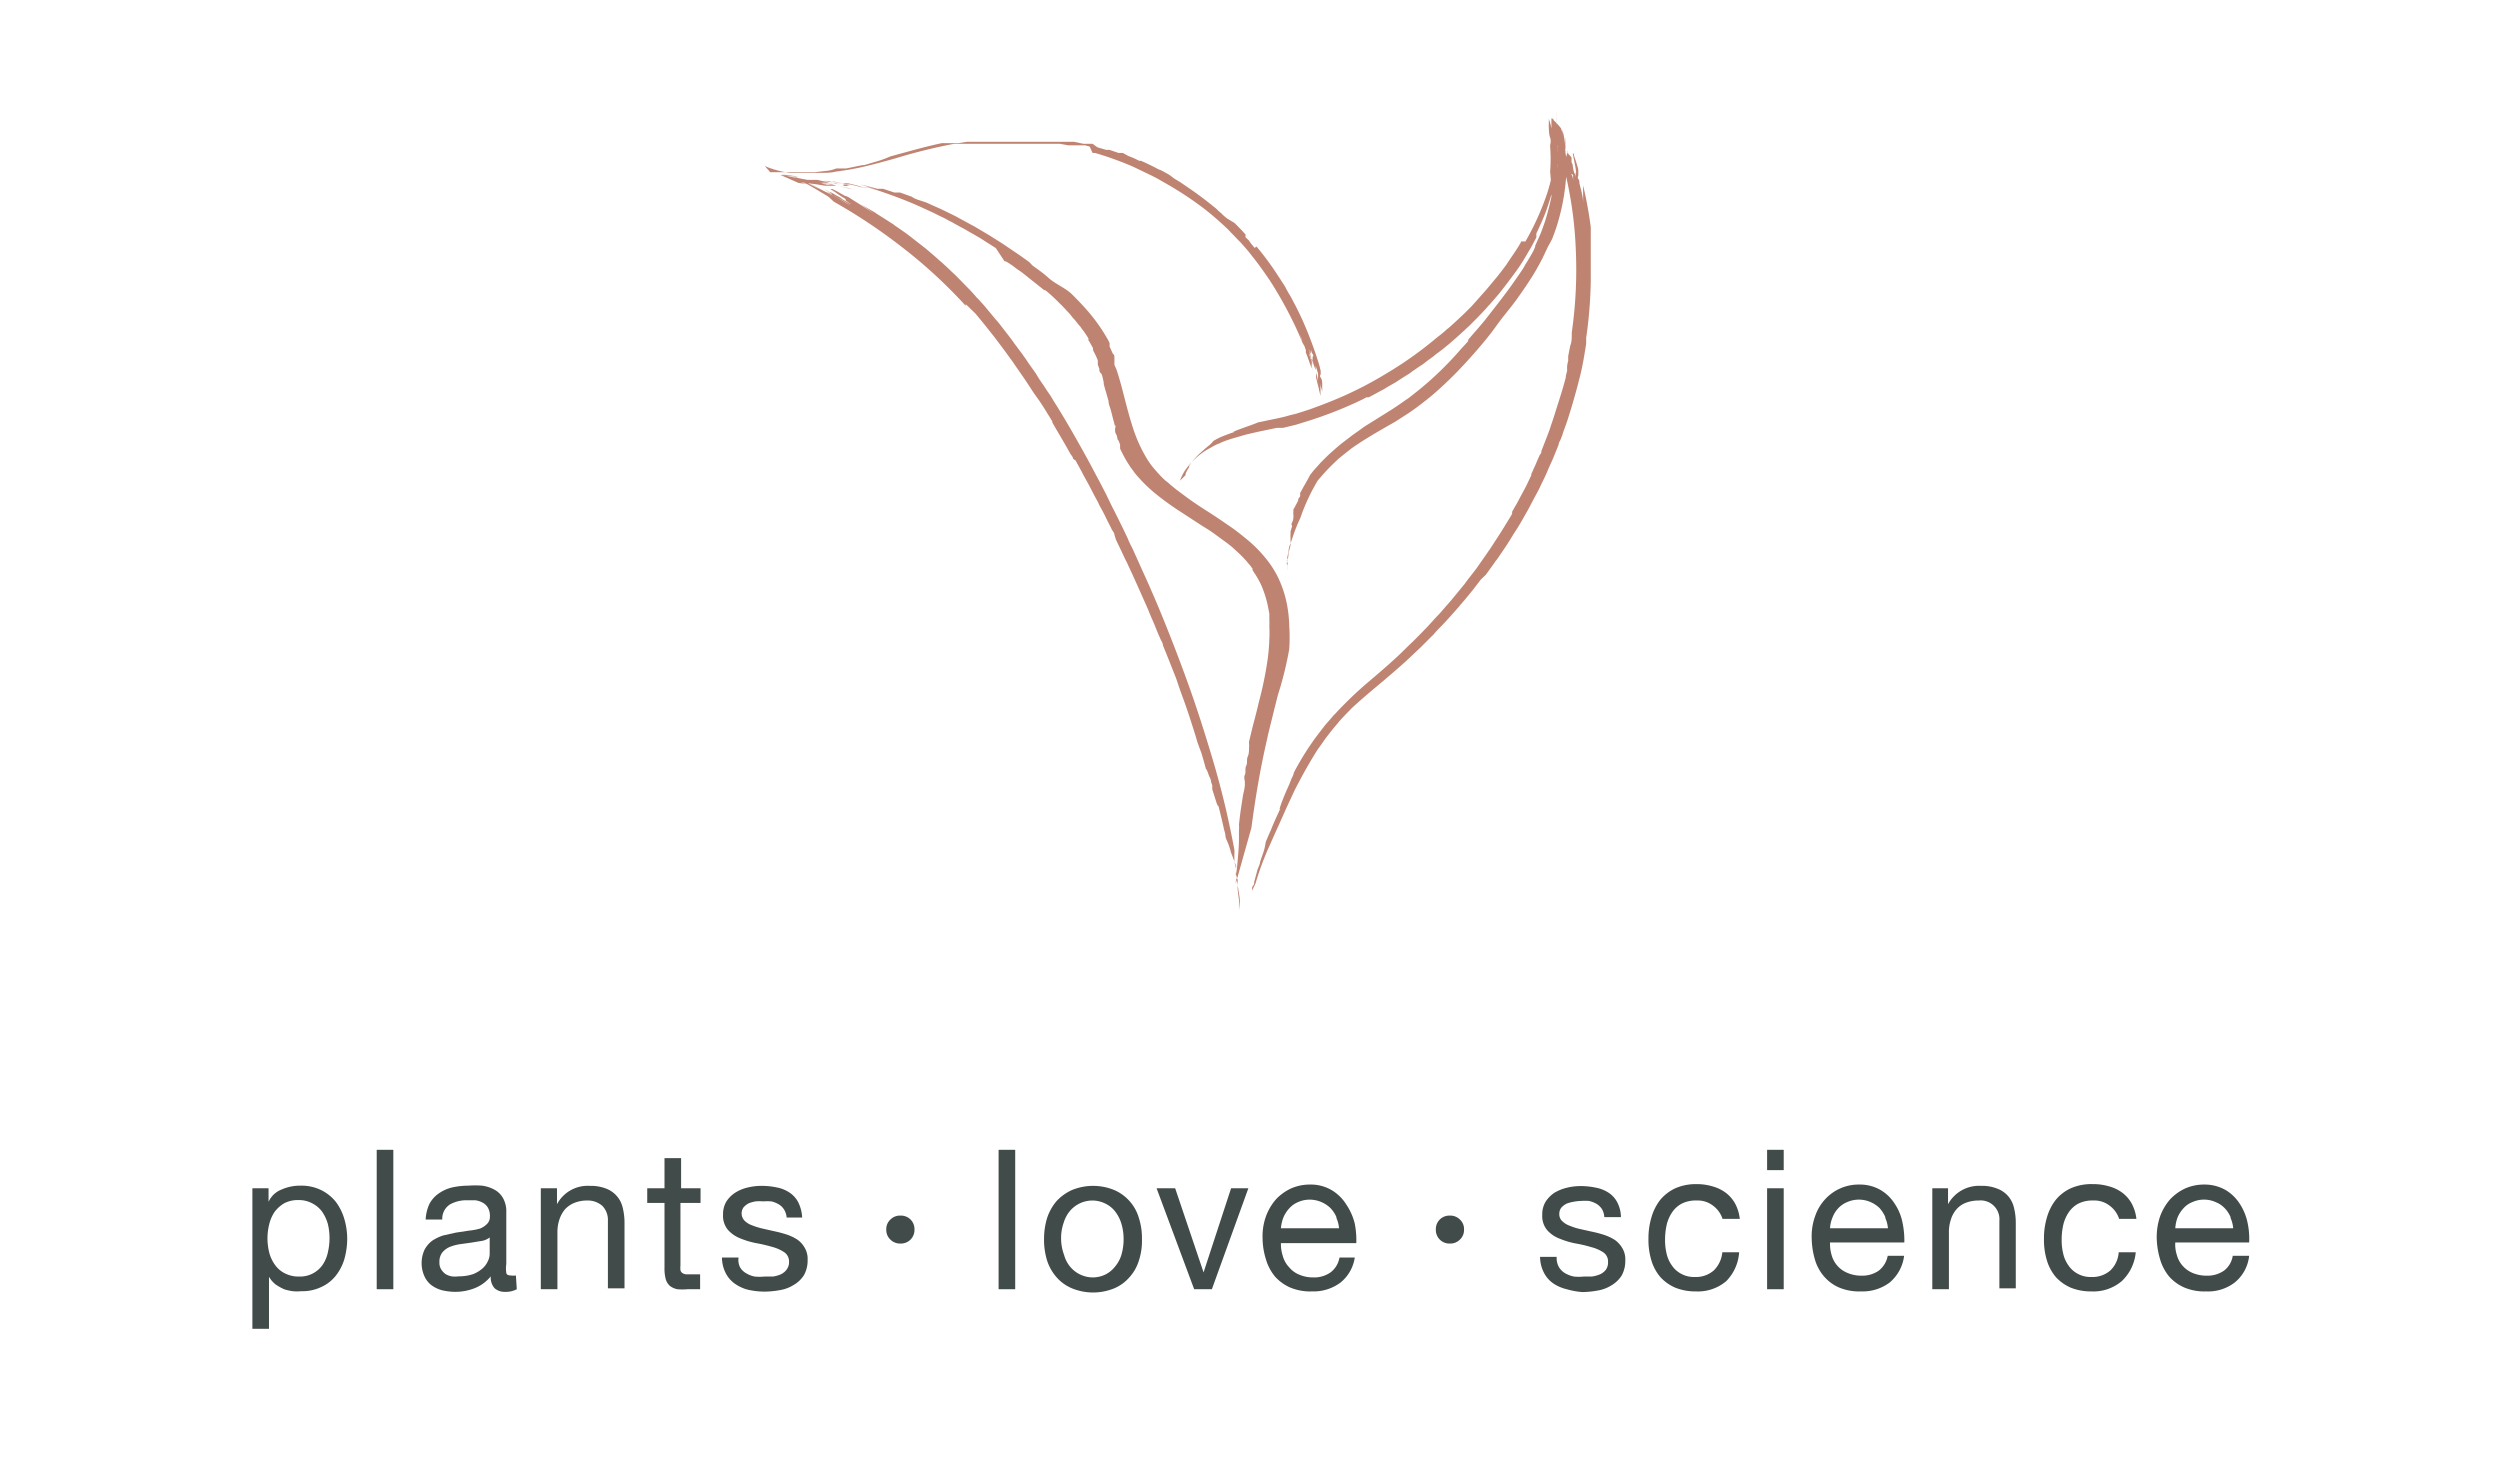 <svg xmlns="http://www.w3.org/2000/svg" viewBox="0 0 114.41 67.67"><defs><style>.cls-1{fill:#414b49;}.cls-2{fill:#bf8371;}</style></defs><title>Artboard 1</title><g id="Layer_2" data-name="Layer 2"><path class="cls-1" d="M12.29,54.38V55h0a1.08,1.08,0,0,1,.59-.56,2.1,2.1,0,0,1,.88-.18,2.06,2.06,0,0,1,.93.2,2,2,0,0,1,.67.53,2.43,2.43,0,0,1,.39.77,3.22,3.22,0,0,1,.14.93,3.48,3.48,0,0,1-.13.93,2.26,2.26,0,0,1-.4.77,1.78,1.78,0,0,1-.66.51,2,2,0,0,1-.92.19,1.76,1.76,0,0,1-.38,0A2.17,2.17,0,0,1,13,59a2.56,2.56,0,0,1-.39-.22,1.27,1.27,0,0,1-.3-.35h0v2.38h-.76V54.38ZM15,56a1.86,1.86,0,0,0-.26-.55,1.27,1.27,0,0,0-.45-.38,1.29,1.29,0,0,0-.64-.15,1.33,1.33,0,0,0-.65.15,1.54,1.54,0,0,0-.44.4,1.76,1.76,0,0,0-.24.56,2.74,2.74,0,0,0-.08.64,2.82,2.82,0,0,0,.08.65,1.7,1.7,0,0,0,.26.56,1.23,1.23,0,0,0,.45.39,1.38,1.38,0,0,0,.67.15,1.25,1.25,0,0,0,1.08-.56,1.62,1.62,0,0,0,.23-.57,2.84,2.84,0,0,0,.07-.66A2.65,2.65,0,0,0,15,56Z"/><path class="cls-1" d="M18,52.62V59h-.76V52.62Z"/><path class="cls-1" d="M23.65,59a1.07,1.07,0,0,1-.55.12.68.68,0,0,1-.47-.17.74.74,0,0,1-.17-.54,1.81,1.81,0,0,1-.73.54,2.44,2.44,0,0,1-.9.17,2.8,2.8,0,0,1-.59-.07,1.48,1.48,0,0,1-.49-.23,1.07,1.07,0,0,1-.32-.4,1.47,1.47,0,0,1,0-1.23,1.27,1.27,0,0,1,.35-.41,2.1,2.1,0,0,1,.5-.24l.58-.13.59-.09a3,3,0,0,0,.5-.09A.9.9,0,0,0,22.3,56a.45.45,0,0,0,.12-.33.76.76,0,0,0-.09-.4.59.59,0,0,0-.24-.23.92.92,0,0,0-.33-.11l-.36,0a1.54,1.54,0,0,0-.81.19.78.78,0,0,0-.35.69h-.76a1.91,1.91,0,0,1,.18-.73,1.39,1.39,0,0,1,.43-.47,1.78,1.78,0,0,1,.61-.27,3.5,3.5,0,0,1,.74-.08,4.21,4.21,0,0,1,.62,0,1.67,1.67,0,0,1,.56.18,1,1,0,0,1,.4.39,1.23,1.23,0,0,1,.15.65v2.37a1.24,1.24,0,0,0,0,.39c0,.09.09.13.21.13a.74.74,0,0,0,.23,0Zm-1.24-2.37a.79.79,0,0,1-.37.16l-.49.08-.51.07a2.15,2.15,0,0,0-.47.13.9.9,0,0,0-.33.25.69.69,0,0,0-.13.45.55.55,0,0,0,.08.32.76.76,0,0,0,.19.21.86.86,0,0,0,.28.11,1.27,1.27,0,0,0,.34,0,2.06,2.06,0,0,0,.65-.1,1.49,1.49,0,0,0,.43-.26,1,1,0,0,0,.25-.34.76.76,0,0,0,.08-.34Z"/><path class="cls-1" d="M25.49,54.38v.73h0a1.59,1.59,0,0,1,1.5-.84,1.92,1.92,0,0,1,.76.13,1.22,1.22,0,0,1,.75.88,2.82,2.82,0,0,1,.08.68v3h-.76V55.87a.92.92,0,0,0-.25-.68,1,1,0,0,0-.69-.25,1.57,1.57,0,0,0-.6.11,1.19,1.19,0,0,0-.43.3,1.46,1.46,0,0,0-.25.46,1.81,1.81,0,0,0-.09.58V59h-.76V54.38Z"/><path class="cls-1" d="M32.06,54.38v.67h-.92v2.87a1.06,1.06,0,0,0,0,.21.21.21,0,0,0,.09.13.38.38,0,0,0,.17.06h.64V59h-.58A2.51,2.51,0,0,1,31,59a.82.82,0,0,1-.34-.15.65.65,0,0,1-.19-.3,1.86,1.86,0,0,1-.06-.52V55.05h-.79v-.67h.79V53h.76v1.38Z"/><path class="cls-1" d="M33.87,58a.73.73,0,0,0,.28.27,1.13,1.13,0,0,0,.39.15,2.3,2.3,0,0,0,.45,0l.38,0a1.36,1.36,0,0,0,.36-.1A.71.71,0,0,0,36,58.1a.56.56,0,0,0,.11-.35.51.51,0,0,0-.23-.45,1.86,1.86,0,0,0-.55-.24,7.13,7.13,0,0,0-.73-.17,3.89,3.89,0,0,1-.73-.22,1.49,1.49,0,0,1-.56-.39,1,1,0,0,1-.22-.69,1.11,1.11,0,0,1,.15-.6,1.34,1.34,0,0,1,.41-.41,1.82,1.82,0,0,1,.55-.23,2.62,2.62,0,0,1,.61-.08,3.41,3.41,0,0,1,.73.07,1.57,1.57,0,0,1,.58.23,1.19,1.19,0,0,1,.41.45,1.75,1.75,0,0,1,.18.7H36a.81.81,0,0,0-.12-.37.72.72,0,0,0-.25-.24,1.2,1.2,0,0,0-.33-.13,2.46,2.46,0,0,0-.37,0,2.07,2.07,0,0,0-.35,0,1.5,1.5,0,0,0-.32.09.84.84,0,0,0-.23.18.48.48,0,0,0,.05.62.93.93,0,0,0,.35.21,3.14,3.14,0,0,0,.49.15l.53.12a5.12,5.12,0,0,1,.56.15,2.14,2.14,0,0,1,.48.23,1.12,1.12,0,0,1,.34.38,1,1,0,0,1,.13.55,1.37,1.37,0,0,1-.17.7,1.38,1.38,0,0,1-.46.44,1.72,1.72,0,0,1-.63.24,4.26,4.26,0,0,1-.7.07,3.57,3.57,0,0,1-.74-.08,1.78,1.78,0,0,1-.61-.27,1.33,1.33,0,0,1-.43-.48,1.6,1.6,0,0,1-.18-.73h.76A.75.75,0,0,0,33.87,58Z"/><path class="cls-1" d="M41.85,56.27a.62.62,0,0,1-.64.64.62.62,0,0,1-.46-.18.6.6,0,0,1-.19-.46.59.59,0,0,1,.19-.46.62.62,0,0,1,.46-.18.63.63,0,0,1,.46.18A.62.62,0,0,1,41.85,56.27Z"/><path class="cls-1" d="M46.46,52.62V59H45.7V52.62Z"/><path class="cls-1" d="M47.92,55.74a2.32,2.32,0,0,1,.43-.77,2.19,2.19,0,0,1,.71-.51,2.55,2.55,0,0,1,1.93,0,2,2,0,0,1,1.13,1.28,3,3,0,0,1,.14.95,2.91,2.91,0,0,1-.14,1,2,2,0,0,1-.43.76,1.89,1.89,0,0,1-.7.51,2.55,2.55,0,0,1-1.93,0,1.93,1.93,0,0,1-.71-.51,2.18,2.18,0,0,1-.43-.76,3.21,3.21,0,0,1-.14-1A3.26,3.26,0,0,1,47.92,55.74Zm.78,1.7A1.41,1.41,0,0,0,49,58a1.36,1.36,0,0,0,1,.46,1.34,1.34,0,0,0,.56-.12A1.28,1.28,0,0,0,51,58a1.56,1.56,0,0,0,.31-.54,2.47,2.47,0,0,0,.11-.75,2.4,2.4,0,0,0-.11-.74A1.72,1.72,0,0,0,51,55.4a1.28,1.28,0,0,0-.46-.34,1.34,1.34,0,0,0-.56-.12,1.36,1.36,0,0,0-1,.46,1.53,1.53,0,0,0-.3.55,2.13,2.13,0,0,0-.12.74A2.19,2.19,0,0,0,48.7,57.44Z"/><path class="cls-1" d="M54.65,59l-1.72-4.62h.85l1.3,3.85h0l1.26-3.85h.79L55.46,59Z"/><path class="cls-1" d="M61.34,58.7a2.06,2.06,0,0,1-1.3.4,2.35,2.35,0,0,1-1-.18,2,2,0,0,1-.69-.5,2.19,2.19,0,0,1-.41-.77,3.34,3.34,0,0,1-.16-1,2.7,2.7,0,0,1,.16-1,2.51,2.51,0,0,1,.45-.76,2.26,2.26,0,0,1,.69-.5,2.12,2.12,0,0,1,.87-.18,1.88,1.88,0,0,1,1,.26,2,2,0,0,1,.66.65A2.75,2.75,0,0,1,62,56a4,4,0,0,1,.07.89H58.62a1.79,1.79,0,0,0,.08.57A1.22,1.22,0,0,0,59,58a1.17,1.17,0,0,0,.45.33,1.6,1.6,0,0,0,.65.13,1.3,1.3,0,0,0,.79-.23,1.07,1.07,0,0,0,.41-.68H62A1.81,1.81,0,0,1,61.34,58.7Zm-.18-3a1.34,1.34,0,0,0-.28-.42,1.38,1.38,0,0,0-.93-.38,1.33,1.33,0,0,0-.54.11,1.12,1.12,0,0,0-.4.28,1.46,1.46,0,0,0-.27.41,1.73,1.73,0,0,0-.12.51h2.66A1.46,1.46,0,0,0,61.16,55.74Z"/><path class="cls-1" d="M67,56.27a.6.6,0,0,1-.19.46.62.62,0,0,1-.46.18.62.62,0,0,1-.64-.64.62.62,0,0,1,.18-.46.63.63,0,0,1,.46-.18.62.62,0,0,1,.46.18A.59.59,0,0,1,67,56.27Z"/><path class="cls-1" d="M71.35,58a.8.8,0,0,0,.28.27,1.28,1.28,0,0,0,.4.15,2.14,2.14,0,0,0,.45,0l.37,0a1.56,1.56,0,0,0,.37-.1.71.71,0,0,0,.27-.21.56.56,0,0,0,.1-.35.5.5,0,0,0-.22-.45,1.82,1.82,0,0,0-.56-.24,6.07,6.07,0,0,0-.73-.17,3.79,3.79,0,0,1-.72-.22,1.41,1.41,0,0,1-.56-.39,1,1,0,0,1-.22-.69,1.11,1.11,0,0,1,.15-.6,1.42,1.42,0,0,1,.4-.41,2,2,0,0,1,.56-.23,2.55,2.55,0,0,1,.61-.08,3.26,3.26,0,0,1,.72.07,1.62,1.62,0,0,1,.59.23A1.17,1.17,0,0,1,74,55a1.48,1.48,0,0,1,.18.7h-.76a.81.81,0,0,0-.11-.37.82.82,0,0,0-.25-.24,1.26,1.26,0,0,0-.34-.13,2.21,2.21,0,0,0-.37,0A2,2,0,0,0,72,55a1.5,1.5,0,0,0-.32.09.84.84,0,0,0-.23.18.46.46,0,0,0-.09.29.42.42,0,0,0,.14.33.93.93,0,0,0,.35.21,2.72,2.72,0,0,0,.48.15l.54.12a5.12,5.12,0,0,1,.56.15,2.14,2.14,0,0,1,.48.23,1.24,1.24,0,0,1,.34.38,1,1,0,0,1,.13.55,1.37,1.37,0,0,1-.17.7,1.38,1.38,0,0,1-.46.44,1.72,1.72,0,0,1-.63.24,4.27,4.27,0,0,1-.71.07A3.47,3.47,0,0,1,71.7,59a1.83,1.83,0,0,1-.62-.27,1.31,1.31,0,0,1-.42-.48,1.6,1.6,0,0,1-.18-.73h.76A.83.83,0,0,0,71.35,58Z"/><path class="cls-1" d="M78.4,55.18a1.14,1.14,0,0,0-.76-.24,1.41,1.41,0,0,0-.69.15,1.24,1.24,0,0,0-.44.41,1.72,1.72,0,0,0-.24.57,3.08,3.08,0,0,0-.07.68,2.56,2.56,0,0,0,.07.62,1.48,1.48,0,0,0,.24.54,1.18,1.18,0,0,0,.42.38,1.21,1.21,0,0,0,.62.15,1.24,1.24,0,0,0,.88-.3,1.33,1.33,0,0,0,.39-.83h.77A2.07,2.07,0,0,1,79,58.63a2,2,0,0,1-1.39.47,2.46,2.46,0,0,1-.94-.17,2,2,0,0,1-.68-.48,2.1,2.1,0,0,1-.41-.75,3.21,3.21,0,0,1-.14-1,3.34,3.34,0,0,1,.14-1,2.36,2.36,0,0,1,.4-.79,2,2,0,0,1,.69-.53,2.33,2.33,0,0,1,.95-.19,2.5,2.5,0,0,1,.74.1,1.81,1.81,0,0,1,.61.29,1.57,1.57,0,0,1,.43.49,1.91,1.91,0,0,1,.22.71h-.79A1.21,1.21,0,0,0,78.4,55.18Z"/><path class="cls-1" d="M80.87,53.55v-.93h.76v.93Zm.76.83V59h-.76V54.38Z"/><path class="cls-1" d="M86.47,58.7a2.07,2.07,0,0,1-1.31.4,2.35,2.35,0,0,1-1-.18,1.91,1.91,0,0,1-.68-.5,2.06,2.06,0,0,1-.42-.77,3.72,3.72,0,0,1-.15-1,2.7,2.7,0,0,1,.16-1,2.16,2.16,0,0,1,.45-.76,2.07,2.07,0,0,1,1.56-.68,1.88,1.88,0,0,1,1,.26,1.92,1.92,0,0,1,.65.65,2.34,2.34,0,0,1,.34.85,4,4,0,0,1,.08.89H83.75a1.78,1.78,0,0,0,.07.57,1.23,1.23,0,0,0,.72.82,1.6,1.6,0,0,0,.65.13,1.32,1.32,0,0,0,.79-.23,1.12,1.12,0,0,0,.41-.68h.75A1.9,1.9,0,0,1,86.47,58.7Zm-.19-3a1.51,1.51,0,0,0-.27-.42,1.39,1.39,0,0,0-.41-.27,1.33,1.33,0,0,0-1.06,0,1.15,1.15,0,0,0-.41.28,1.25,1.25,0,0,0-.26.41,1.46,1.46,0,0,0-.12.51H86.4A1.46,1.46,0,0,0,86.28,55.74Z"/><path class="cls-1" d="M89.15,54.38v.73h0a1.61,1.61,0,0,1,1.51-.84,1.83,1.83,0,0,1,.75.13,1.22,1.22,0,0,1,.5.35,1.26,1.26,0,0,1,.26.53,2.82,2.82,0,0,1,.08.68v3H91.5V55.87a.86.86,0,0,0-.94-.93,1.62,1.62,0,0,0-.61.11,1.08,1.08,0,0,0-.42.3,1.29,1.29,0,0,0-.25.46,1.81,1.81,0,0,0-.09.58V59h-.76V54.38Z"/><path class="cls-1" d="M96.55,55.18a1.14,1.14,0,0,0-.76-.24,1.41,1.41,0,0,0-.69.15,1.24,1.24,0,0,0-.44.41,1.72,1.72,0,0,0-.24.57,3.08,3.08,0,0,0-.07.68,2.56,2.56,0,0,0,.07.62,1.48,1.48,0,0,0,.24.54,1.18,1.18,0,0,0,.42.38,1.21,1.21,0,0,0,.62.15,1.25,1.25,0,0,0,.88-.3,1.27,1.27,0,0,0,.38-.83h.78a2.07,2.07,0,0,1-.64,1.32,2,2,0,0,1-1.39.47,2.46,2.46,0,0,1-.94-.17,2,2,0,0,1-.68-.48,2.1,2.1,0,0,1-.41-.75,3.21,3.21,0,0,1-.14-1,3.34,3.34,0,0,1,.14-1,2.36,2.36,0,0,1,.4-.79,1.93,1.93,0,0,1,.69-.53,2.33,2.33,0,0,1,1-.19,2.5,2.5,0,0,1,.74.1,1.81,1.81,0,0,1,.61.29,1.57,1.57,0,0,1,.43.49,1.91,1.91,0,0,1,.22.71h-.79A1.21,1.21,0,0,0,96.55,55.18Z"/><path class="cls-1" d="M102.26,58.7a2,2,0,0,1-1.3.4,2.35,2.35,0,0,1-1-.18,2,2,0,0,1-.69-.5,2.19,2.19,0,0,1-.41-.77,3.71,3.71,0,0,1-.16-1,2.94,2.94,0,0,1,.16-1,2.51,2.51,0,0,1,.45-.76,2.26,2.26,0,0,1,.69-.5,2.12,2.12,0,0,1,.87-.18,1.94,1.94,0,0,1,1,.26,2,2,0,0,1,.65.65,2.53,2.53,0,0,1,.34.85,3.44,3.44,0,0,1,.07.89H99.55a1.54,1.54,0,0,0,.07.57,1.22,1.22,0,0,0,.26.49,1.25,1.25,0,0,0,.45.33,1.64,1.64,0,0,0,.65.13,1.33,1.33,0,0,0,.8-.23,1.06,1.06,0,0,0,.4-.68h.75A1.81,1.81,0,0,1,102.26,58.7Zm-.18-3a1.34,1.34,0,0,0-.28-.42,1.17,1.17,0,0,0-.41-.27,1.27,1.27,0,0,0-.52-.11,1.25,1.25,0,0,0-.53.11,1.07,1.07,0,0,0-.41.28,1.46,1.46,0,0,0-.27.41,1.72,1.72,0,0,0-.11.51h2.65A1.46,1.46,0,0,0,102.08,55.74Z"/><path class="cls-2" d="M56.74,41.25c0-.2-.05-.39-.07-.55s-.07-.41-.1-.59,0-.17,0-.25a.5.5,0,0,1,0-.12l0-.11L56.33,39a3,3,0,0,0-.2-.57.7.7,0,0,1-.05-.18c0-.11-.06-.25-.09-.41-.07-.32-.17-.72-.24-1,0,.12,0,.07-.07-.08l-.2-.63a1.21,1.21,0,0,1,0-.18l-.06-.18c0-.12-.08-.22-.11-.32s-.11-.29-.12-.25c-.06-.23-.13-.48-.21-.74L54.81,34l-.12-.4c-.17-.54-.34-1.08-.51-1.54s-.23-.64-.35-1l-.19-.48-.19-.48-.23-.57c0-.1-.07-.19-.11-.28L53,29c-.08-.19-.15-.38-.23-.56s-.16-.37-.23-.55l-.12-.27-.12-.27-.24-.54-.24-.53L51.69,26l-.12-.26c-.09-.17-.17-.35-.25-.52l-.25-.52L51,24.47c0-.09-.09-.17-.13-.26s-.17-.33-.25-.5-.17-.34-.26-.5-.08-.17-.13-.26l-.13-.24-.26-.5-.27-.49c-.1-.2-.22-.41-.35-.65L49.11,21c0-.08-.08-.16-.13-.24-.29-.53-.58-1-.8-1.39-.06-.09,0-.08,0-.05l-.4-.65-.21-.32L47.32,18l-.42-.64-.43-.62-.12-.18-.12-.16L46,16.08l-.24-.32-.24-.32,0,0-.3-.38-.29-.36-.29-.35L44.28,14c-.15-.15-.07,0-.08,0a22.65,22.65,0,0,0-2.83-2.62,25.66,25.66,0,0,0-3.21-2.15L37.91,9l-.3-.18-.35-.21-.38-.22-.37-.21.45.22-.51-.26-.11-.07.67.34-.72-.37h0c.2.09.43.21.66.33l.33.18.3.16-.32-.18-.17-.1c-.07,0-.05,0,0,0l.46.23.35.18.2.11.21.12L38.18,9,38,8.88l-.2-.11.19.08.15.09.18.1.6.37a4.66,4.66,0,0,0-.54-.34l-.22-.13L38,8.83c-.12-.08-.22-.13-.25-.16l.29.16a2.69,2.69,0,0,1,.29.16l.56.33c.14.06-.1-.08-.36-.23L38.29,9l-.09-.05-.08,0L38,8.79a2.8,2.8,0,0,1,.25.14l.22.12.46.28c-.5-.32,0-.09-.36-.3l-.17-.11-.17-.12L38,8.65s0,0,.09,0l.22.11.37.21c.11,0,.3.16.54.3l.78.5c-.2-.14-.42-.3-.67-.46l.41.24.21.12.1.06.1.07.41.26.2.13.1.06.09.07.45.31.23.17.24.19.49.38.49.42.12.11.13.11.24.22.24.23.12.11.12.12.45.46.11.11.11.12c.07.08.14.15.2.23a1.8,1.8,0,0,1,.19.2c.13.13.27.31.43.5l.25.3.07.08.07.08.14.18c.18.24.39.49.59.78l.32.43a1,1,0,0,1,.08.11,1,1,0,0,0,.08.11l.16.24.34.48q.15.26.33.51l.17.26L48,18l.09.13c.1.18.22.36.33.54.45.73.88,1.49,1.3,2.25.21.38.41.77.61,1.14l.29.56.27.56c.19.36.36.72.53,1.06.08.17.16.33.23.5s.16.32.23.48l.73,1.62c.09.22.18.41.25.58l.17.4c.48,1.16.93,2.32,1.35,3.49s.79,2.34,1.14,3.52.64,2.37.88,3.59l.09.46a1.7,1.7,0,0,1,0,.22l0,.23c0,.16.06.31.08.46s0,.31.07.47l0,.23,0,.23.06.47c0,.15,0,.31,0,.47m.57-3.78c.18-1.37.41-2.73.72-4.07.07-.33.16-.67.24-1s.17-.68.25-1A16,16,0,0,0,59,29.71a7.9,7.9,0,0,0,0-1.09,5.79,5.79,0,0,0-.13-1.09,5.1,5.1,0,0,0-.36-1.06,4.52,4.52,0,0,0-.61-.95,6.08,6.08,0,0,0-.89-.88c-.22-.18-.47-.38-.75-.57s-.58-.4-.91-.61-.67-.43-1-.67l-.51-.38-.26-.21-.12-.11L53.34,22a5.22,5.22,0,0,1-.46-.48,3.43,3.43,0,0,1-.4-.54,6.7,6.7,0,0,1-.59-1.27c-.15-.45-.28-.92-.4-1.39s-.24-.95-.4-1.42L51,16.7,51,16.53l0-.09,0-.08c0-.06,0-.12-.07-.17l-.15-.33,0-.09,0-.07-.08-.16a8.14,8.14,0,0,0-.78-1.14c-.28-.34-.58-.65-.86-.93S48.3,13,48,12.73s-.52-.41-.75-.58L47.11,12,47,11.92l-.28-.2-.13-.09-.12-.08-.59-.4-.62-.39-.64-.38L43.92,10l-.16-.09-.16-.08-.33-.16L43,9.54l-.32-.14-.15-.07-.16-.07L42,9.14l-.15-.06L41.72,9l-.28-.1-.25-.09-.13,0-.13,0-.52-.17-.06,0h-.07l-.13,0-.26-.07-.26-.07-.27-.06.24.07.22.07.42.14-.53-.16-.12,0-.13,0-.23-.07-.41-.1-.28,0-.47-.09-.28,0c-.12,0-.14,0-.09,0l.3.08.11,0,.11,0,.22.07c.21,0,.17,0,.16.06s0,0,0,0l.11,0,.08,0,.11,0-.32-.08-.27-.06-.28-.06-.32-.06s.07,0,.2.05h.1l.12,0,.25.05.42.1c.09,0,.12,0,0,0l-.18,0-.17,0-.37-.08-.09,0H38l-.18,0-.37-.06.33.07.26.05.29.07.5.11.19.06-.77-.19-.43-.08a.9.9,0,0,0-.23,0l.25.05.24,0,.21.05-.14,0-.13,0-.25,0-.44-.07-.57-.07c-.22,0-.09,0,.58.13l-.8-.12L35.7,8h0l.46.06.24,0h0l-.21,0L35.76,8l.15,0,.64.08L36,8.06l.47.08.48.09.23,0,.12,0,.1,0,.39.09.17,0,.08,0h.07l.53.12.13,0,.13,0,.27.06.26.07.07,0,.06,0,.13,0,.53.16c.69.23,1.37.49,2,.78l.5.23.12.06.12.06.25.12.24.13.12.06.12.07.48.26.24.14.23.13.24.14.23.15.46.29L46,12s-.11-.11.1,0l.11.07.12.08.21.16.22.15.1.08.1.08.83.66.05,0a7.57,7.57,0,0,1,.66.61c.11.1.21.21.31.32l.16.17.07.09.07.09a1.07,1.07,0,0,1,.14.16l.13.16.07.08.06.09.13.17.11.17.06.09,0,.09a1.74,1.74,0,0,1,.11.18l.1.18a.41.41,0,0,1,0,.09l.05.1.09.18.08.19,0,.1,0,.1.07.19c0,.07,0,.14.07.2s.09.27.13.41c0,0,0,0,0,.06s.14.5.22.8c0,.15.08.31.12.47s.08.33.13.5,0,.1.05.15,0,.1,0,.15l0,.1c0,.08.05.15.08.22s0,.14.07.21a1.67,1.67,0,0,1,.08.2l0,.09,0,.09a6.63,6.63,0,0,0,.31.59l.09.14.09.14.1.13.1.14a6.88,6.88,0,0,0,.94.93,13,13,0,0,0,1.06.77l1.09.71a6.49,6.49,0,0,1,.55.36l.52.38.07.05.06.05.13.1.24.22a5.13,5.13,0,0,1,.46.47l.1.12a.64.64,0,0,1,.1.13l.05.06,0,.07.09.14a4,4,0,0,1,.32.57,5.25,5.25,0,0,1,.22.63c.06.22.1.44.14.66l0,.15c0,.05,0,.09,0,.14a2.83,2.83,0,0,1,0,.29,5.61,5.61,0,0,1,0,.58,8.79,8.79,0,0,1-.11,1.14,16.8,16.8,0,0,1-.38,1.78c-.07.31-.15.62-.23.92s-.14.58-.21.85c0,0,0,0,0,.06a1.49,1.49,0,0,1,0,.25c0,.11,0,.24-.06.38s0,.28-.07.42,0,.29-.06.41,0,.24,0,.33,0,.24,0,.11c0,.18-.07.38-.1.59l-.09.59c-.05.37-.08.65-.08.68a1,1,0,0,1,0,.22c0,.11,0,.26,0,.46,0,.4-.07,1-.15,2M69.59,11.05s.06-.06,0,.06c-.21.37-.42.64-.65,1a.06.06,0,0,1,0,0c-.19.26-.4.53-.63.8l-.15.18-.16.19-.32.36-.16.18-.16.18-.34.34s0,0,0,0-.46.44-.75.69a.69.69,0,0,0-.13.11l0,0-.19.16-.17.13a17.16,17.16,0,0,1-2.33,1.66,17,17,0,0,1-2.7,1.34l-.31.12-.3.11-.16.06-.15.05-.31.1-.23.07-.25.06-.25.07-.26.06-1,.21c.05,0-.29.12-.6.23s-.59.22-.44.2c-.19.06-.43.15-.62.23a3.12,3.12,0,0,0-.34.18,1.3,1.3,0,0,1-.27.26l-.07.06-.07.06-.09.08-.09.08a3.43,3.43,0,0,0-.43.47l-.09.13,0,.06,0,0,0,0a1.64,1.64,0,0,0-.16.29l0,.07L54,22a.73.73,0,0,1,0,.12c0,.08,0,.14,0,.18s0,.05,0,0l0-.07s0-.05,0-.08l0-.08,0-.07s0,0,0,0a2.27,2.27,0,0,1,.23-.47,3.21,3.21,0,0,1,.34-.41,3.42,3.42,0,0,1,.4-.36,3.31,3.31,0,0,1,.47-.29l.12-.07.12-.06.13-.05.12-.06a5.52,5.52,0,0,1,.53-.18l.55-.16.56-.13.58-.12.28-.06.15,0,.14,0,.58-.14.58-.18a18.51,18.51,0,0,0,2.24-.87l.25-.12.17-.09a.31.31,0,0,0,.1,0l.1-.05.46-.25a1.74,1.74,0,0,0,.26-.15l.28-.16.14-.08.15-.1.3-.19.16-.1.15-.11.32-.22.17-.11.15-.12.33-.24.08-.07.08-.06L66,16l.33-.27.31-.27.32-.29.3-.28.15-.15.15-.15.28-.29.14-.15.13-.15c.09-.09.17-.19.26-.29l.24-.28c.31-.39.58-.75.81-1.07s.39-.6.51-.81l.09-.15a3.9,3.9,0,0,0,.19-.35,1.74,1.74,0,0,0,.1-.19l0-.09,0-.09c.13-.26.24-.52.35-.78s.19-.52.27-.77.14-.49.18-.71a8.45,8.45,0,0,0,.16-1.23s0,.09,0,.14l0,.13a1.44,1.44,0,0,1,0,.24c0-.1,0-.2,0-.3l0-.29c0-.08,0-.17,0-.23a.48.48,0,0,0,0-.17.76.76,0,0,0,0-.15s0-.08,0-.12a.71.71,0,0,0,0-.16c0-.07,0-.08,0,0a1.09,1.09,0,0,0,0,.17s0,.09,0,.13a.51.51,0,0,1,0,.13c0,.13,0,.1,0,.1s0,0,0,.19c0-.13,0-.23,0-.34v.18a.45.45,0,0,0,0,.11s0,.07,0,0,0-.06,0-.1v-.1a1.48,1.48,0,0,0,0-.21V6.24s0,.1,0,.15v.17a1.77,1.77,0,0,1,0,.39,1.36,1.36,0,0,1,0-.18,2.11,2.11,0,0,0,0-.26,2.08,2.08,0,0,0,0-.37,3.47,3.47,0,0,0,0,.39,5,5,0,0,0-.05-.86c0-.06,0-.07,0,0a.45.45,0,0,0,0,.13V6a1.7,1.7,0,0,0,0-.22V5.68s0-.08,0-.12V5.32a2.07,2.07,0,0,1,0-.22h0c0,.07,0,.16,0,.26a1.54,1.54,0,0,0,0,.24l0-.23,0-.23v.08l0,.17a1.1,1.1,0,0,0,0,.18c0-.05,0-.1,0-.15a.88.88,0,0,0,0-.16v.27a8.7,8.7,0,0,1,0,.92,8.8,8.8,0,0,1-.41,2.38,12.19,12.19,0,0,1-1,2.22M57.46,40.42a13.16,13.16,0,0,1,.64-1.72c.25-.57.51-1.13.76-1.7l.39-.84c.14-.27.28-.54.43-.81s.3-.53.46-.79.16-.26.25-.38l.26-.37c.18-.24.37-.48.57-.71L61.3,33l.08-.09.15-.16.32-.33c.45-.42.93-.82,1.41-1.22l.36-.31c.13-.1.24-.21.36-.31l.36-.32.35-.33.32-.3.46-.46.14-.14.13-.15.3-.31c.21-.22.43-.47.66-.73l.09-.1a.39.39,0,0,1,.08-.1l.18-.21.36-.44.36-.47L68,26.3l.18-.25.18-.25.09-.13a1.13,1.13,0,0,0,.1-.13l.36-.53.09-.14.09-.14.17-.28c.12-.18.24-.37.35-.56l.33-.58.31-.59a6.54,6.54,0,0,0,.3-.59c.1-.2.2-.4.28-.6s.18-.39.26-.59l.24-.59c0-.1.08-.19.11-.29a2.47,2.47,0,0,0,.1-.29c.07-.19.14-.37.2-.56.24-.74.43-1.44.57-2s.22-1.11.28-1.48c0-.09,0-.18,0-.27a20.14,20.14,0,0,0,.21-2.62c0-.44,0-.88,0-1.29,0-.21,0-.41,0-.6l0-.28,0-.27a17.8,17.8,0,0,0-.35-1.91,2.07,2.07,0,0,0,0,.22l0,.21c0,.13,0,.26,0,.38,0-.32-.11-.65-.17-.92,0-.07,0-.13-.05-.19s0-.12,0-.17,0-.1,0-.15l0-.11a6.69,6.69,0,0,0-.2-.64c0-.11-.05-.12-.05-.08s.09.42.13.69,0,.15,0,.15,0,0,0,.32c0-.11,0-.2-.07-.29l-.06-.24c0-.08,0-.16-.07-.25s0-.17-.08-.28a.54.54,0,0,0,0,.18c0,.06,0,.12,0,.2l.06.22a1.6,1.6,0,0,1,0,.21C72,8,72,8,72,8.07s0,.11,0,0S72,8,72,8a.75.75,0,0,0,0-.16c0-.11,0-.21-.08-.32s-.07-.22-.1-.32a3,3,0,0,0-.1-.32c0,.07.13.43.21.77l.06.25a1.94,1.94,0,0,1,0,.2,1.17,1.17,0,0,1,0,.17c0-.05,0-.16-.07-.28s0-.13,0-.2a1.46,1.46,0,0,1,0-.2l0-.11,0-.1c0-.06,0-.12,0-.17A.89.89,0,0,0,71.71,7a.25.25,0,0,1,0-.07s0,0,0,.07l0,.16c0,.13.08.28.1.39a11.47,11.47,0,0,0-.43-1.31c-.08-.19,0-.07.12.51a1.42,1.42,0,0,0-.05-.16s0-.11,0-.17-.08-.23-.13-.35l-.06-.18-.07-.18c-.05-.12-.09-.23-.14-.33h0c0,.1.09.25.15.38l.14.38-.14-.36c0-.11-.09-.23-.14-.35a.93.93,0,0,0,0,.13c0,.09.07.17.1.27l.1.27-.18-.47.06.19c0,.07,0,.14.07.22s0,.14.07.21l.06.21.06.2a1.33,1.33,0,0,1,0,.19,1.21,1.21,0,0,1,.05.18c0,.06,0,.11,0,.16s0,.2.07.28a17.93,17.93,0,0,1,.59,3.85,20.35,20.35,0,0,1-.18,3.9s0,0,0,0,0,0,0,.12,0,.32-.07.48l-.09.46a1.42,1.42,0,0,0,0,.22,1.89,1.89,0,0,0-.05.23,1.89,1.89,0,0,0,0,.23l-.06.24a.13.13,0,0,0,0,.06c-.13.51-.29,1-.47,1.56-.07.25-.16.49-.24.74s-.09.24-.13.36l-.14.36-.14.36c0,.05,0,.11-.07.17l-.08.18-.15.35a1.42,1.42,0,0,0-.08.18l-.08.17s0,0,0,.06l-.15.31q-.07.16-.18.36l-.2.37c-.07.14-.14.27-.22.4l-.13.23c0,.07,0,.08,0,.1l-.2.33-.19.31-.15.24-.15.23-.31.48-.08.11-.08.12-.16.23-.33.47-.35.45-.17.23-.18.22-.37.45c-.12.15-.25.29-.38.44l-.19.22-.2.21-.4.44-.41.42-.21.21-.22.21L64,30l-.45.41-.46.4-.48.41a17.29,17.29,0,0,0-1.51,1.45.86.86,0,0,0-.13.14l-.13.15-.07.08-.07.08s-.09.1-.13.16c-.17.22-.35.45-.51.68a12.79,12.79,0,0,0-.85,1.4s0,.08-.1.26L59,35.9l-.08.18-.08.18c-.1.24-.19.47-.24.62s-.06.21,0,.11c-.13.29-.31.66-.44,1-.07.15-.13.29-.17.39a1.32,1.32,0,0,0-.07.18,2.55,2.55,0,0,1-.15.58l-.1.29c0,.11-.08.24-.12.37s-.08.3-.13.47,0,.17-.08.27,0,.19-.07.29M70.24,11.28s.05-.07,0,.05l-.06.14-.07.13-.07.12-.07.12a.75.75,0,0,0-.07.12l-.08.12-.07.13-.08.13v0c-.18.27-.37.54-.57.82-.37.51-.76,1-1.15,1.5,0,0,0,0,0,0-.17.21-.41.48-.65.76l-.11.13,0,.06-.16.18-.15.16a15.23,15.23,0,0,1-2,1.94l-.14.11-.14.11-.14.11-.15.1c-.19.14-.39.27-.6.41l-1.28.8-.26.19-.27.19-.51.39c-.24.2-.51.43-.76.68l-.09.09-.09.09-.18.2-.08.09-.08.09-.15.19s-.14.27-.3.54l-.11.2-.05.09,0,.07c0,.09,0,.13,0,.08l-.09.13a.16.16,0,0,1,0,.07l0,0,0,0c-.05.1-.11.2-.15.29a.75.75,0,0,0-.07.12s0,.08,0,.11a.36.36,0,0,0,0,.11.57.57,0,0,1,0,.12c0,.06,0,.14-.06.25s0,.11,0,.18l-.07.23,0,.13a.83.83,0,0,0,0,.15c0,.05,0,.11,0,.16a.29.29,0,0,1,0,.09s0,.06,0,.09-.05.21-.08.33,0,.23-.07.34,0,0,0,.08,0,.05,0,.08a.68.68,0,0,0,0,.14.92.92,0,0,0,0,.18c0,.06,0,.06,0,0s0-.1,0-.16.06-.26,0-.15,0-.09,0-.14l0-.13.06-.28c0-.18.09-.36.15-.53a7.65,7.65,0,0,1,.39-1A9,9,0,0,1,60.3,22a9.59,9.59,0,0,1,.75-.81l.2-.19.06-.05,0,0,.11-.09.43-.34c.61-.43,1.28-.81,2-1.22l.56-.36c.26-.17.57-.4.91-.67s.7-.6,1.06-.95.74-.76,1.1-1.17.71-.83,1-1.24.65-.82.93-1.21.53-.76.73-1.08.35-.61.46-.82l.07-.15.17-.36L71,11a1.54,1.54,0,0,0,.08-.19,8.1,8.1,0,0,0,.26-.79,9.59,9.59,0,0,0,.29-1.48,8.11,8.11,0,0,0,.06-1.21q0,.29-.06.51c0-.2,0-.41,0-.58V7c0-.07,0-.12,0-.16s0-.2,0-.27a1,1,0,0,0,0-.15c0-.07,0-.08,0,0s0,.09,0,.17a.62.62,0,0,1,0,.13.57.57,0,0,1,0,.13c0,.12,0,.1,0,.09s0,0,0,.2c0-.27,0-.4,0-.67,0,0,0,.19,0,.38v.23s0,.07,0,0a5.51,5.51,0,0,0,0-.81,1.44,1.44,0,0,0,0,.18.76.76,0,0,0,0,.15v.16a1.15,1.15,0,0,1,0,.39V7a.49.49,0,0,0,0-.12.53.53,0,0,0,0-.13,1.18,1.18,0,0,0,0-.36s0,.25,0,.38a3.22,3.22,0,0,0-.13-.82c0-.06,0-.07,0,0a.68.68,0,0,0,0,.12.31.31,0,0,0,0,.09s0,.08,0,.13c0-.13,0-.28-.07-.43A3.49,3.49,0,0,0,71,5.41h0a.69.69,0,0,0,0,.1.93.93,0,0,0,0,.13l0,.12a.52.52,0,0,1,0,.11,3,3,0,0,0-.12-.43s0,0,0,.07,0,.11,0,.16a1,1,0,0,0,0,.17l0-.14s0-.1,0-.14,0,.07,0,.11,0,.09,0,.13,0,.35.06.5,0,.29,0,.39a7.66,7.66,0,0,1,0,1.17A11.82,11.82,0,0,1,71,9a11.43,11.43,0,0,1-.3,1.15c-.06.18-.13.37-.2.55l-.24.54"/><path class="cls-2" d="M57.45,11.31s0,.09-.06,0l-.12-.14L57.15,11,57,10.86,57,10.79l0-.06-.24-.26c-.09-.09-.17-.18-.27-.27h0L56.16,10,56,9.87l-.11-.11-.12-.1-.11-.11-.25-.2c-.31-.25-.62-.48-.94-.7L54,8.33l-.13-.08-.12-.07L53.51,8s0,0,0,0l-.23-.13-.13-.07L53,7.74c-.18-.1-.39-.2-.6-.3l-.18-.08-.08,0-.27-.13-.25-.1L51.39,7l-.1,0-.1,0-.41-.14-.05,0h0l-.1,0-.21-.06-.2-.06L50,6.58l-.21,0-.21,0-.43-.09-.21,0-.22,0-.21,0-.22,0-.22,0-.22,0-.44,0-.22,0H45.56l-.46,0h-.23l-.23,0-.2,0h-.19l-.39.06h-.1l-.09,0-.19,0-.19,0-.1,0-.09,0c-.37.08-.78.18-1.19.29l-1.17.32a4.66,4.66,0,0,1-.7.25l-.47.14c-.11,0-.16.06-.07,0l-.78.16-.31,0-.14,0a1.59,1.59,0,0,1-.45.11l-.53.06h-1l-.23,0-.22,0-.11,0-.1,0-.11,0-.09,0-.09,0-.09,0L35,7.6c-.07,0-.07,0,0,0l.2.08.21.07s0,0,0,0a4.8,4.8,0,0,0,.71.16l.36,0h1.08c.24,0,.47,0,.71-.06a12.44,12.44,0,0,0,1.38-.25q.69-.17,1.35-.36a25.37,25.37,0,0,1,2.67-.66l.17,0H44l.34,0,.35,0,.34,0,.35,0,.34,0h1l.47,0h.29l.31,0h.17l.17,0,.18,0,.19,0,.39.07.09,0,.1,0,.21,0,.21,0h.05l0,0,.11,0,.21.06L50,7l.11,0a14.55,14.55,0,0,1,1.77.64l.87.42.21.11.11.06.1.06.21.12.21.12a16.17,16.17,0,0,1,1.49,1,13.75,13.75,0,0,1,1.15,1l.11.12.11.11.2.21s0,0,.05.05a.1.1,0,0,1,0,0l.09.09.15.17.13.15a17,17,0,0,1,1.13,1.54c.34.54.64,1.08.87,1.54a13.68,13.68,0,0,1,.58,1.29c-.06-.21-.13-.4-.19-.57l.13.33c0,.11.08.22.12.31a.78.78,0,0,0,.05.14s0,.08,0,.12l.07.18c.17.48.21.59.2.52s0-.11,0-.2,0-.2-.08-.3c-.08-.27.07.08-.06-.34l.13.38c0,.12.07.23.12.39s-.07-.23-.14-.44-.14-.41-.09-.3a2,2,0,0,0,.08.22.56.56,0,0,0,0,.12l0,.12a2.25,2.25,0,0,1,.08.24.14.14,0,0,1,0,.06s0,0,0,.06l0,.12a1.36,1.36,0,0,0,0-.22c0-.1-.07-.24-.11-.36A4.67,4.67,0,0,1,60,16s0,.11.07.2,0,.1,0,.15l0,.07a.24.24,0,0,0,0,.08l.08.28.06.15s0-.08,0-.17-.06-.21-.09-.29c0,.12.08.23.11.33s.06.2.09.29l0,.12,0,.1a1.55,1.55,0,0,0,0,.15c0,.07,0,.08,0,0a3.69,3.69,0,0,0-.09-.41l0,.12s0,0,0,.06v.07a2.29,2.29,0,0,1,.07.28,2.29,2.29,0,0,1,.07.28l.06.26h0c0-.09,0-.2-.07-.31l0-.16c0-.05,0-.09,0-.13a.57.57,0,0,1,0,.14l0,.14.07.28s0-.07,0-.1,0-.14,0-.21l0-.11a.43.43,0,0,1,0-.11c0,.13.06.25.08.37a1,1,0,0,0,0-.15l0-.17c0-.11,0-.22-.07-.32s0-.11,0-.16,0-.1,0-.14a3.89,3.89,0,0,0-.13-.48c-.15-.47-.32-.94-.51-1.4a13.85,13.85,0,0,0-.64-1.35,3.3,3.3,0,0,0-.18-.32l-.09-.16-.09-.17-.2-.31-.21-.32a12.7,12.7,0,0,0-.89-1.19"/></g></svg>